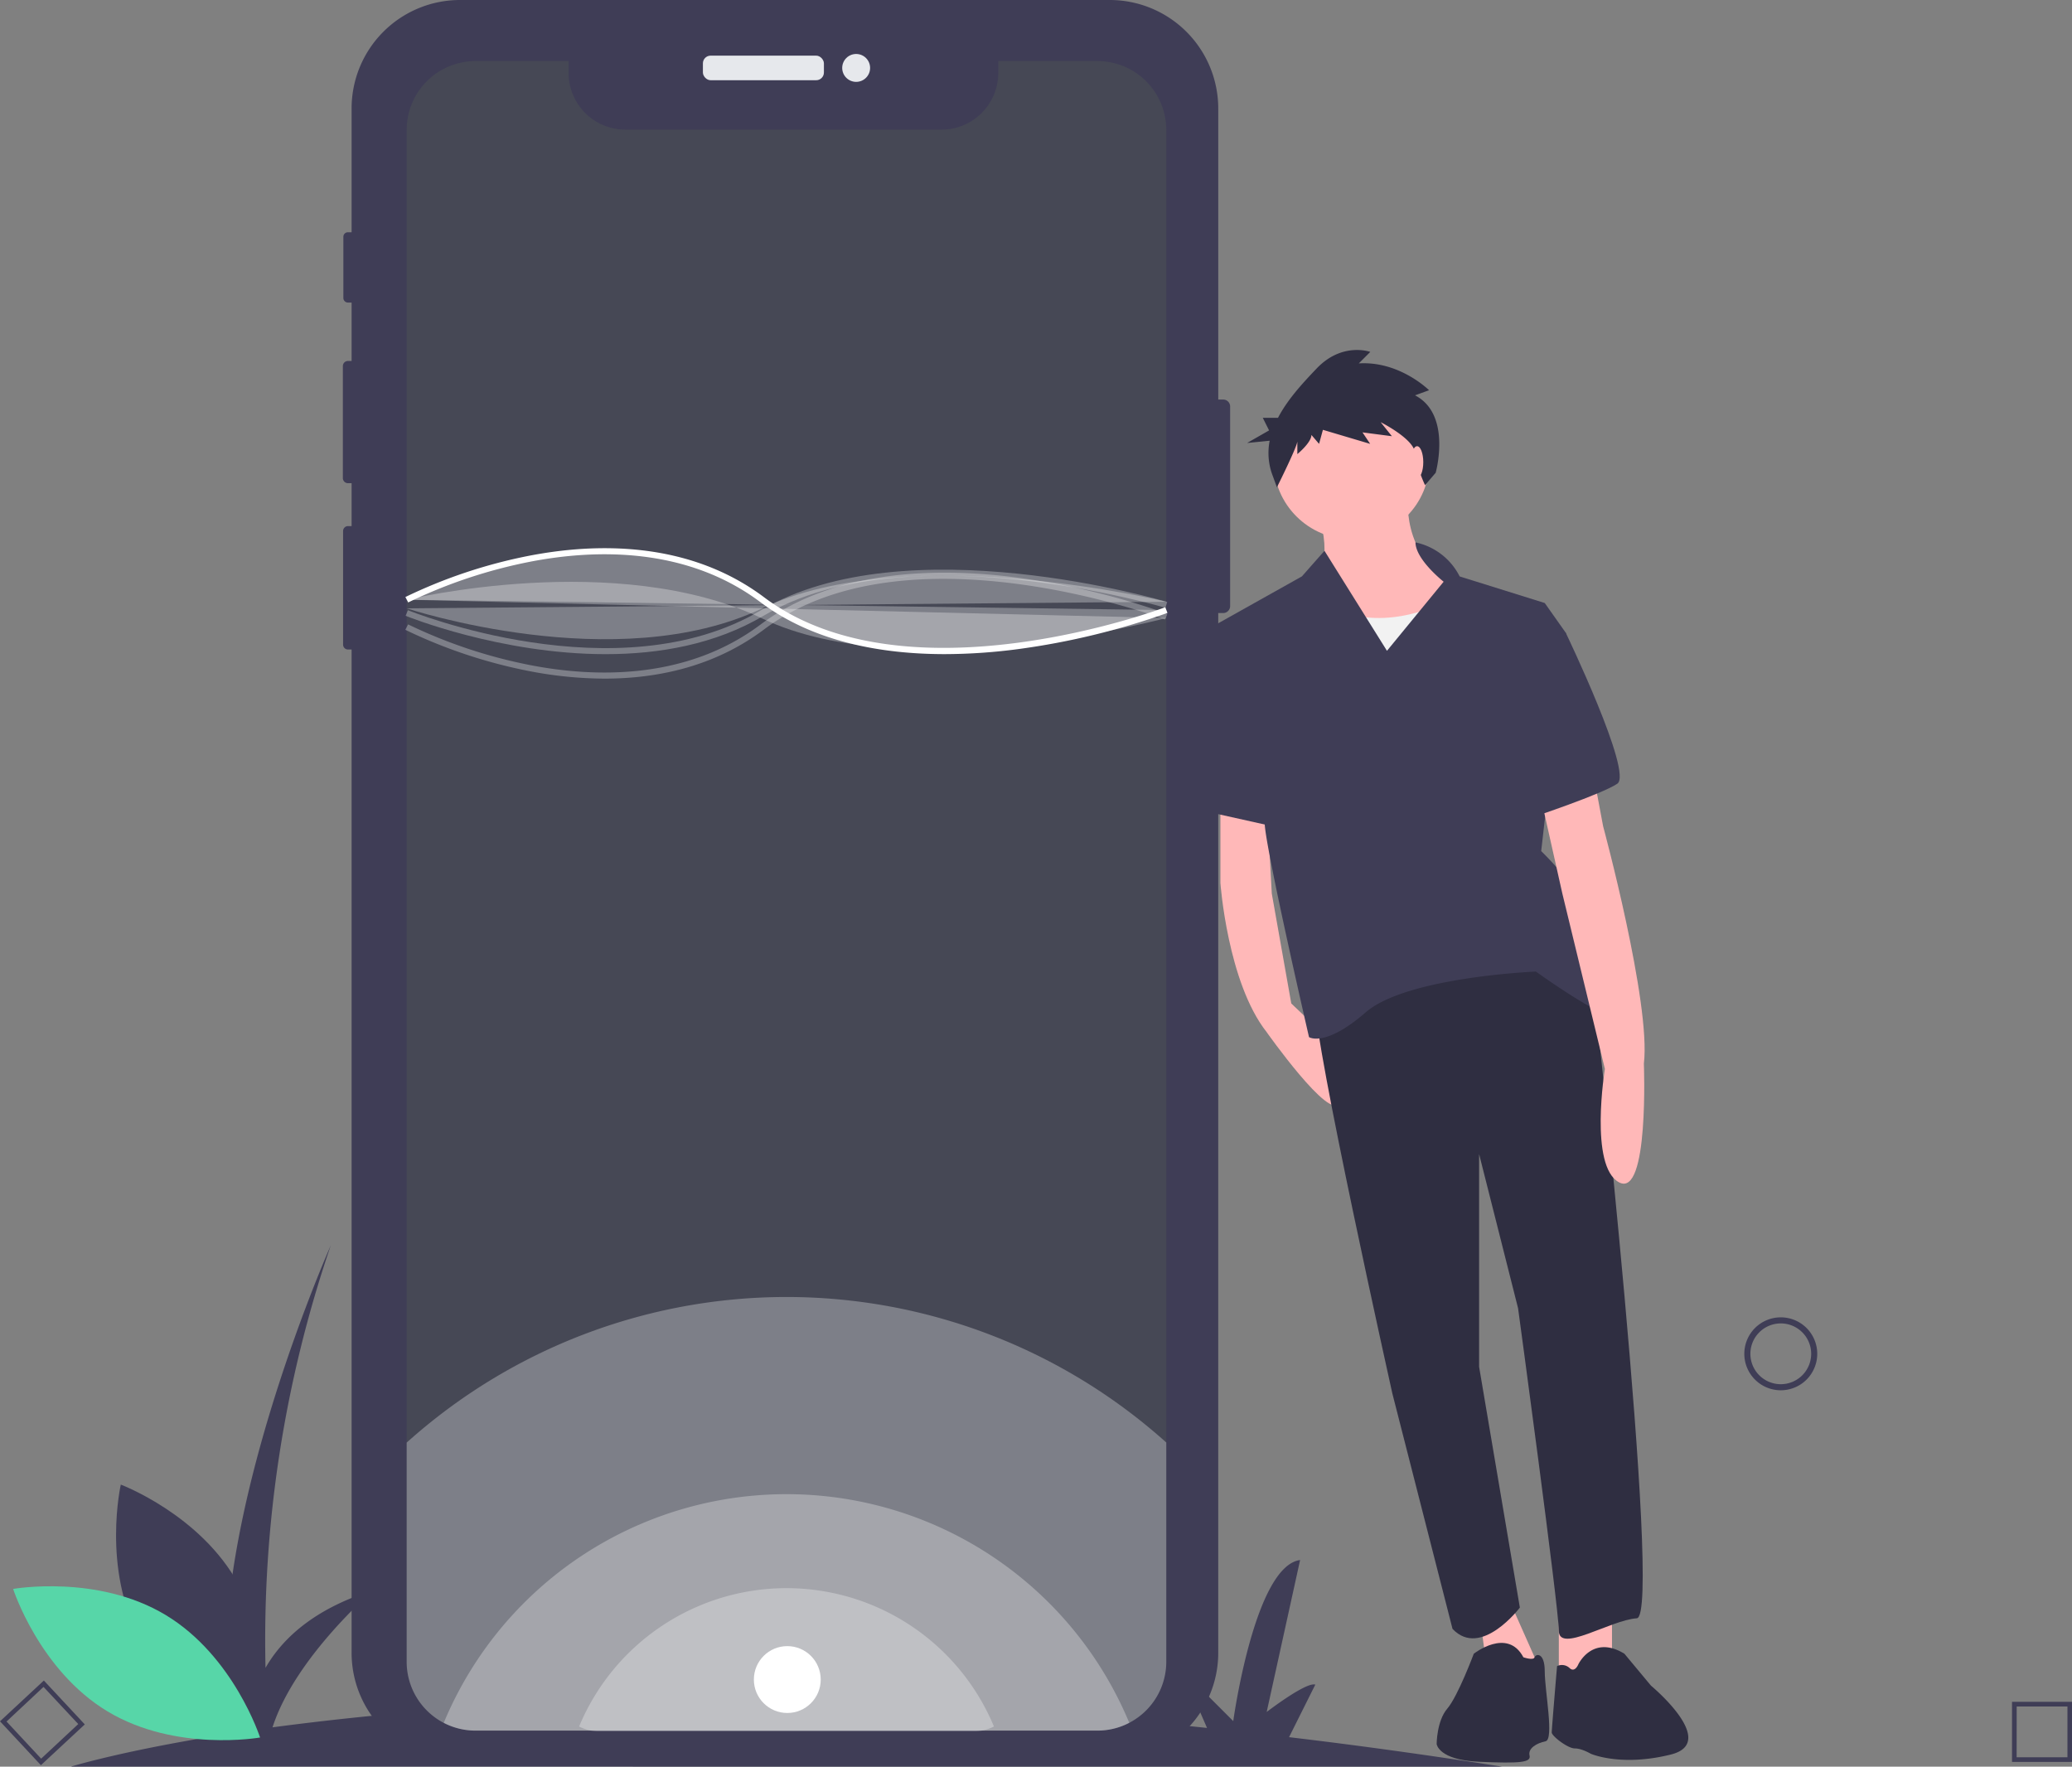 <svg id="f7bb3db6-0aca-42e3-bcc4-5e9b3a55e19d" xmlns="http://www.w3.org/2000/svg" viewBox="0 0 681.82 581.35">
  <rect x="0" y="0" width="681.82" height="581.35" fill="#808080" stroke="none"/>
  <path d="M643,469.35q-36.48-5.72-70.14-9.71l8.64-17.29c-3-1-16,9-16,9l11-50c-15,2-22,53-22,53l-17-17,8.37,19.25c-68.68-7.22-127.95-9.47-177.77-9l7.4-14.8c-3-1-16,9-16,9l11-50c-15,2-22,53-22,53l-17-17,8.86,20.39a998.2,998.2,0,0,0-102,8.21c7.38-23,33.16-45.1,33.16-45.1-19.82,6.17-30.13,16.21-35.47,25.53a401.59,401.59,0,0,1,21.47-139s-40,90-34,150l.76,10.66c-34.8,5.43-52.26,10.84-52.26,10.84Z" transform="translate(-148.68 112)" style="fill: #3f3d56"/>
  <path d="M734.67,345.49a12,12,0,1,1,12-12A12,12,0,0,1,734.67,345.49Zm0-22a10,10,0,1,0,10,10A10,10,0,0,0,734.67,323.49Z" transform="translate(-148.68 112)" style="fill: #3f3d56"/>
  <path d="M830.5,467.78H810.76V448H830.5Zm-18.22-1.52H829V449.55h-16.7Z" transform="translate(-148.68 112)" style="fill: #3f3d56"/>
  <path d="M162.14,468.86l-13.46-14.44L163.11,441l13.47,14.44Zm-11.31-14.37,11.39,12.22,12.21-11.39L163,443.1Z" transform="translate(-148.68 112)" style="fill: #3f3d56"/>
  <path d="M553.47,21.76V87.44a2.29,2.29,0,0,1-2.29,2.29h-1.62V431.88a35.71,35.71,0,0,1-35.7,35.7H300.07a35.68,35.68,0,0,1-35.69-35.7h0V101.73H263.2a1.61,1.61,0,0,1-1.62-1.61V62.74a1.61,1.61,0,0,1,1.61-1.62h1.19V47h-1.2a1.68,1.68,0,0,1-1.68-1.7V8.47a1.69,1.69,0,0,1,1.68-1.69h1.2V-12.44h-1.21a1.5,1.5,0,0,1-1.5-1.5h0V-34.06a1.49,1.49,0,0,1,1.5-1.51h1.21V-76.31A35.68,35.68,0,0,1,300.07-112H513.85a35.71,35.71,0,0,1,35.71,35.69V19.47h1.62A2.29,2.29,0,0,1,553.47,21.76Z" transform="translate(-148.68 112)" style="fill: #3f3d56"/>
  <rect x="231.3" y="18.31" width="39.82" height="8.09" rx="2.54" style="fill: #e6e8ec"/>
  <circle cx="281.73" cy="22.35" r="4.59" style="fill: #e6e8ec"/>
  <path d="M532.46-69.25V434.84a22.65,22.65,0,0,1-22.65,22.64H305.16a22.54,22.54,0,0,1-10.46-2.55,21.17,21.17,0,0,1-2.2-1.3,22.66,22.66,0,0,1-10-18.79V-69.25A22.65,22.65,0,0,1,305.16-91.9h30.63V-88a18.65,18.65,0,0,0,18.65,18.65H458.52A18.65,18.65,0,0,0,477.17-88V-91.9h32.64a22.64,22.64,0,0,1,22.65,22.64Z" transform="translate(-148.68 112)" style="fill: #464855"/>
  <path d="M532.46,362.68v72.16a22.65,22.65,0,0,1-22.65,22.64H305.16a22.54,22.54,0,0,1-10.46-2.55,21.17,21.17,0,0,1-2.2-1.3,22.66,22.66,0,0,1-10-18.79V362.71A187,187,0,0,1,532.46,362.68Z" transform="translate(-148.68 112)" style="fill: #fff;opacity: 0.3;isolation: isolate"/>
  <path d="M520.29,454.91a22.37,22.37,0,0,1-10.48,2.57H305.16a22.54,22.54,0,0,1-10.46-2.55,122.16,122.16,0,0,1,225.59,0Z" transform="translate(-148.68 112)" style="fill: #fff;opacity: 0.3;isolation: isolate"/>
  <path d="M475.75,456.12a13.61,13.61,0,0,1-6.34,1.56H345.57a13.68,13.68,0,0,1-6.33-1.55,73.93,73.93,0,0,1,136.51,0Z" transform="translate(-148.68 112)" style="fill: #fff;opacity: 0.3;isolation: isolate"/>
  <path d="M459.55,103.25c-20.53,0-43.06-3.91-60.65-17.1-24.49-18.36-54.66-17.38-75.65-13.33A164.91,164.91,0,0,0,283,86.24l-.92-1.78a167,167,0,0,1,40.76-13.59c21.41-4.14,52.2-5.14,77.29,13.68,47,35.25,131.16,3.59,132,3.27l.72,1.87a242.85,242.85,0,0,1-48.71,11.85A186.89,186.89,0,0,1,459.55,103.25Z" transform="translate(-148.68 112)" style="fill: #fff"/>
  <path d="M282.5,85.35s69-16.71,117,6.17,133-.17,133-.17" transform="translate(-148.68 112)" style="fill: #fff;opacity: 0.3;isolation: isolate"/>
  <path d="M347.64,111.31a131.9,131.9,0,0,1-24.83-2.48,166.59,166.59,0,0,1-40.76-13.59l.92-1.78a164.91,164.91,0,0,0,40.28,13.42c21,4.06,51.16,5,75.65-13.33C424,74.75,459.08,74.8,484.11,78.16A242.2,242.2,0,0,1,532.82,90l-.72,1.86c-.84-.32-85-32-132,3.27C383.65,107.49,364.74,111.31,347.64,111.31Z" transform="translate(-148.68 112)" style="fill: #fff;opacity: 0.3;isolation: isolate"/>
  <path d="M348,103.26c-34.63,0-65.39-12.43-65.85-12.62l.76-1.85c.69.29,69.09,27.9,116.1.07,47.83-28.32,132.91-3,133.76-2.78L532.17,88c-.84-.26-85.09-25.28-132.16,2.59C384,100.09,365.47,103.26,348,103.26Z" transform="translate(-148.68 112)" style="fill: #fff;opacity: 0.3;isolation: isolate"/>
  <path d="M282.51,88.18s69,22.88,117,0,133-2.16,133-2.16" transform="translate(-148.68 112)" style="fill: #fff;opacity: 0.3;isolation: isolate"/>
  <path d="M550.27,149.4v29.15s2.33,32.65,15.16,49c0,0,21,29.74,23.9,23.32l-3.59-21.11L573.59,218.2l-6.41-36.15-1.75-32.65Z" transform="translate(-148.68 112)" style="fill: #ffb8b8"/>
  <polygon points="530.45 524.94 530.45 546.51 512.95 552.93 512.95 527.86 530.45 524.94" style="fill: #ffb8b8"/>
  <polygon points="494.88 522.61 506.54 548.85 490.21 555.84 486.72 530.19 494.88 522.61" style="fill: #ffb8b8"/>
  <path d="M672.71,209.45S696,419.94,687.29,420.52s-25.66,11.66-25.66,4.08-13.41-106.11-13.41-106.11L635.4,267.76v70L648.81,417s-12.83,16.91-22.16,7l-19.82-77.55s-26.24-117.77-25.08-127.1C581.75,219.37,641.81,168.06,672.71,209.45Z" transform="translate(-148.68 112)" style="fill: #2f2e41"/>
  <path d="M668.05,435.68s4.66-9.91,15.16-3.5l8.74,10.5s22.55,18.67,6.55,22.67c-16.49,4.12-26.37-.26-26.37-.26s-2.92-1.75-5.25-1.75-7.58-4.08-7.58-5.25,1.75-21.83,1.75-21.83a3.69,3.69,0,0,1,4.08.59C666.88,438.6,668.05,435.68,668.05,435.68Z" transform="translate(-148.68 112)" style="fill: #2f2e41"/>
  <path d="M633.65,432.18s11.07-8.74,16.32,1.17c0,0,3.31,1.16,3.69,0S657,431.6,657,438s3.16,22.41.25,23-5.83,2.33-5.25,4.66-3.16,2.66-16.57,2.08-14-5.83-14-5.83,0-7.58,3.5-11.66S633.65,432.18,633.65,432.18Z" transform="translate(-148.68 112)" style="fill: #2f2e41"/>
  <path d="M612.07,50.28s-2.91,21.57,15.75,29.15-41.4,32.65-47.23,18.08,1.16-19.24,1.16-19.24,5.83-5.83.59-21.58Z" transform="translate(-148.68 112)" style="fill: #ffb8b8"/>
  <circle cx="444.74" cy="151.79" r="25.65" style="fill: #ffb8b8"/>
  <path d="M623.15,86.43s-17.49,9.33-34.4,2.33-16.32,23.32-16.32,23.32l8.74,22.74L641.81,129l-4.08-35Z" transform="translate(-148.68 112)" style="fill: #f2f2f2"/>
  <path d="M614.46,66.48A21.17,21.17,0,0,1,629,77.68l28,8.75,7,9.91-8.17,71.72S671,182.63,671,190.8s18.66,36.15,9.33,32.65-26.24-15.74-26.24-15.74-42.56,1.74-56,13.41-18.66,8.16-18.66,8.16-14-60.64-14.57-70S547.94,94,547.94,94l29.15-16.33,7.43-8.42,20.56,32.91,18.65-22.74S614.52,72.18,614.46,66.48Z" transform="translate(-148.68 112)" style="fill: #3f3d56"/>
  <path d="M672.71,141.24l3.5,18.65S692,218.2,689.62,238c0,0,1.75,44.32-8.16,39.07s-4.67-37.32-4.67-37.32l-14-57.72-7.58-33.82Z" transform="translate(-148.68 112)" style="fill: #ffb8b8"/>
  <path d="M658.13,92.84l5.84,3.5s22.15,46.06,16.9,49.56-28,11.08-28,11.08Z" transform="translate(-148.68 112)" style="fill: #3f3d56"/>
  <polygon points="413.25 206.01 399.55 205.72 396.34 211.26 400.42 267.81 421.41 272.48 413.25 206.01" style="fill: #3f3d56"/>
  <path d="M614.31,18.09l4.62-1.68s-9.67-9.67-23.12-8.83l3.78-3.78S590.35.43,581.94,9.26c-4.42,4.64-9.54,10.1-12.72,16.24h-5l2.07,4.13-7.23,4.14,7.42-.74a20.92,20.92,0,0,0,.7,10.7l1.69,4.62s6.72-13.45,6.72-15.13v4.21s4.63-3.79,4.63-6.31l2.52,2.94L584,29.44l15.55,4.62-2.52-3.78,9.67,1.26L603,26.92S613.89,32.38,614.31,37s3.3,10.65,3.3,10.65l3.5-4.08S626.5,24.39,614.31,18.09Z" transform="translate(-148.68 112)" style="fill: #2f2e41"/>
  <ellipse cx="466.31" cy="152.08" rx="2.04" ry="5.25" style="fill: #ffb8b8"/>
  <path d="M194.63,427C207.06,450.07,233.44,460,233.44,460s6.23-27.48-6.2-50.52-38.81-32.95-38.81-32.95S182.21,404,194.63,427Z" transform="translate(-148.68 112)" style="fill: #3f3d56"/>
  <path d="M203.18,419.43c22.43,13.5,31.08,40.32,31.08,40.32s-27.74,4.92-50.18-8.58S153,410.86,153,410.86,180.74,405.93,203.18,419.43Z" transform="translate(-148.68 112)" style="fill: #57d6a8"/>
  <path d="M282.51,85.35s69-36,117,0,133,3.4,133,3.4" transform="translate(-148.68 112)" style="fill: #fff;opacity: 0.3;isolation: isolate"/>
  <circle cx="259.07" cy="552.68" r="11" style="fill: #fff"/>
</svg>

